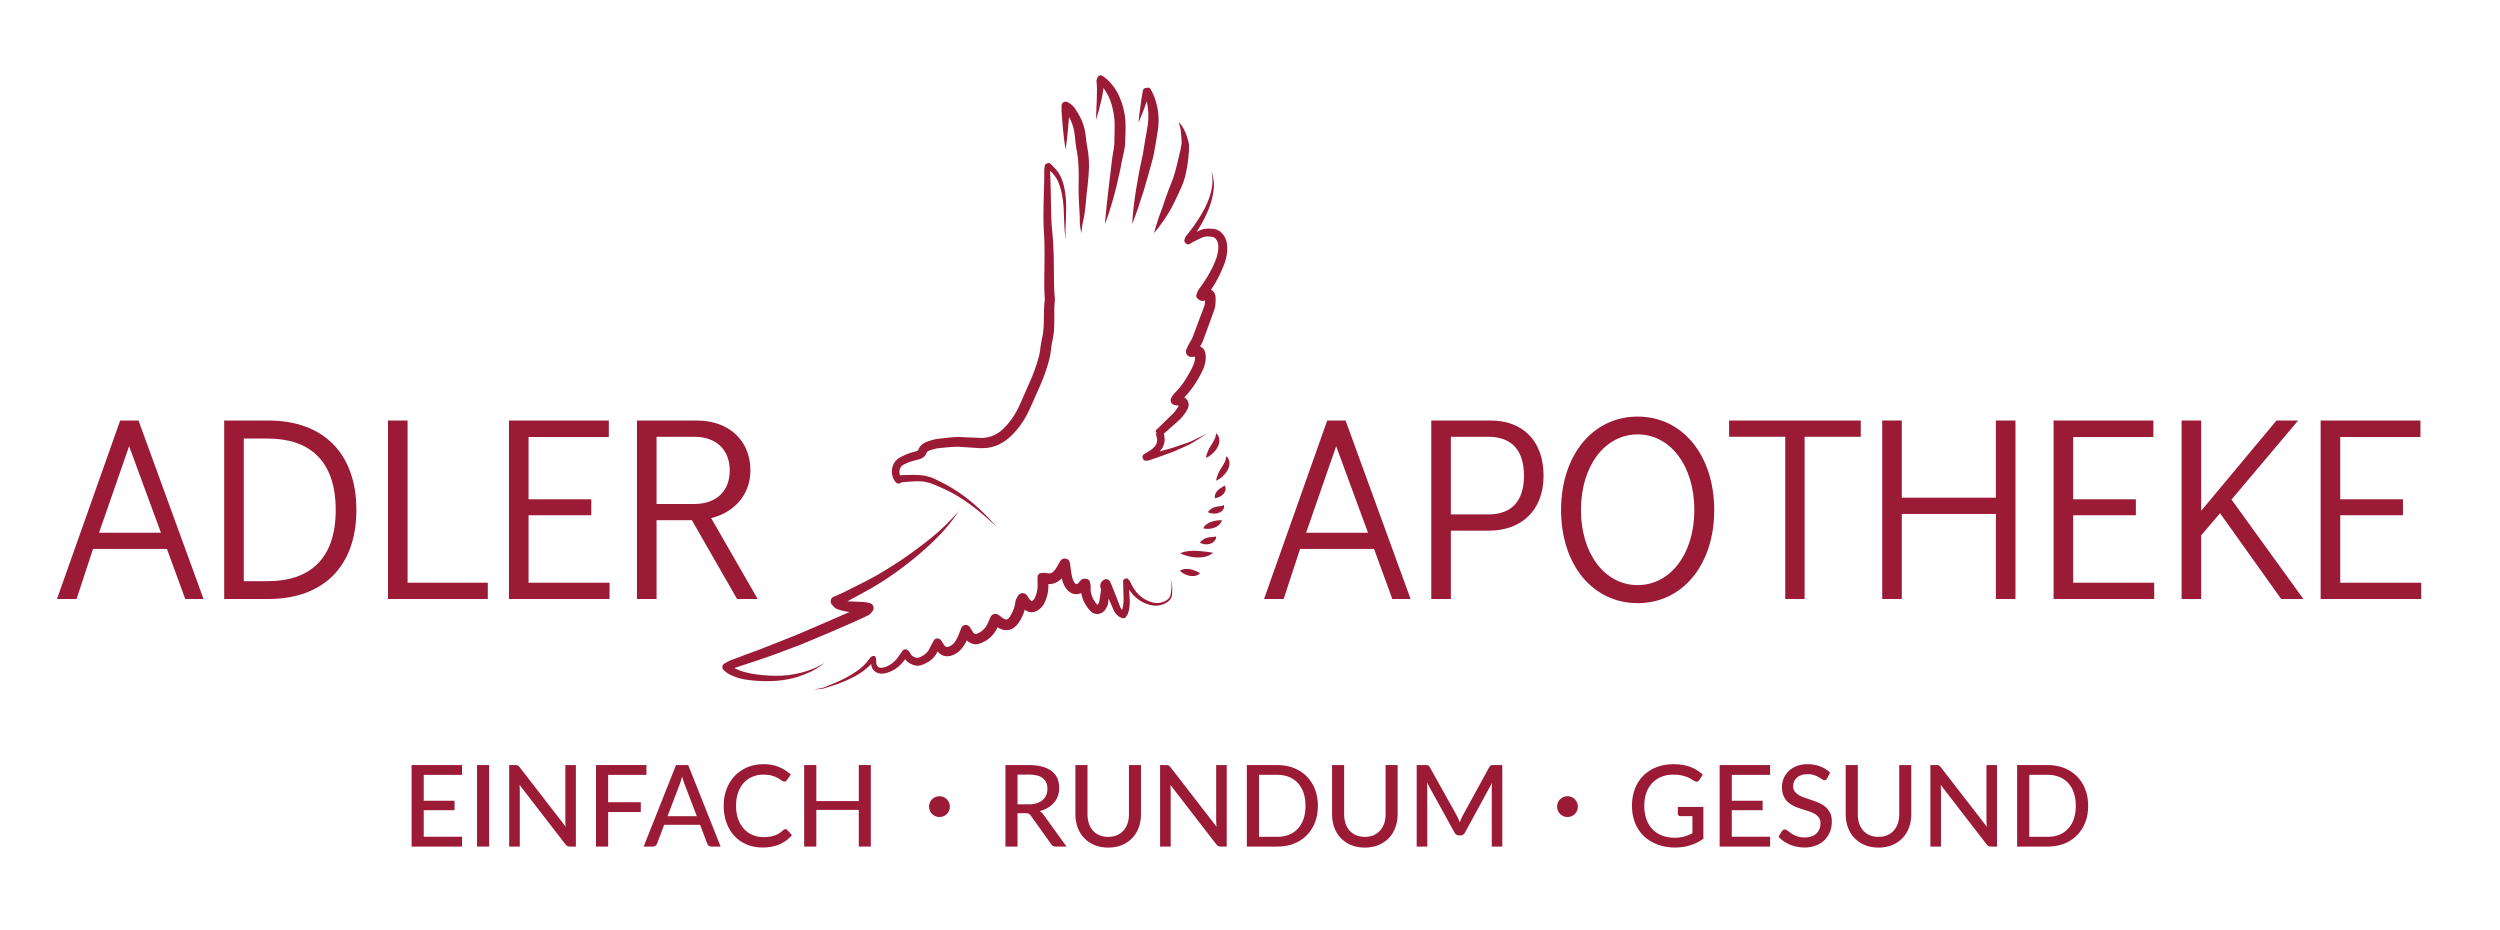 <?xml version="1.0" encoding="UTF-8"?> <svg xmlns="http://www.w3.org/2000/svg" xmlns:xlink="http://www.w3.org/1999/xlink" width="164px" height="61px" viewBox="0 0 164 61" version="1.1"><g id="surface1"><path style=" stroke:none;fill-rule:nonzero;fill:rgb(60.784%,10.196%,21.176%);fill-opacity:1;" d="M 30.312 54.891 L 30.309 55.535 L 27 55.535 L 27 50.188 L 30.309 50.188 L 30.309 50.832 L 27.797 50.832 L 27.797 52.527 L 29.82 52.527 L 29.82 53.148 L 27.797 53.148 L 27.797 54.891 L 30.312 54.891 "></path><path style=" stroke:none;fill-rule:nonzero;fill:rgb(60.784%,10.196%,21.176%);fill-opacity:1;" d="M 32.086 55.535 L 31.293 55.535 L 31.293 50.188 L 32.086 50.188 L 32.086 55.535 "></path><path style=" stroke:none;fill-rule:nonzero;fill:rgb(60.784%,10.196%,21.176%);fill-opacity:1;" d="M 37.777 50.188 L 37.777 55.535 L 37.375 55.535 C 37.312 55.535 37.262 55.523 37.223 55.504 C 37.18 55.48 37.141 55.445 37.098 55.395 L 34.082 51.488 C 34.086 51.555 34.09 51.621 34.094 51.688 C 34.098 51.75 34.098 51.812 34.098 51.867 L 34.098 55.535 L 33.402 55.535 L 33.402 50.188 L 33.812 50.188 C 33.883 50.188 33.934 50.199 33.969 50.215 C 34.004 50.23 34.043 50.266 34.086 50.324 L 37.109 54.234 C 37.102 54.16 37.094 54.09 37.09 54.023 C 37.086 53.953 37.086 53.891 37.086 53.832 L 37.086 50.188 L 37.777 50.188 "></path><path style=" stroke:none;fill-rule:nonzero;fill:rgb(60.784%,10.196%,21.176%);fill-opacity:1;" d="M 39.895 50.832 L 39.895 52.625 L 42.035 52.625 L 42.035 53.27 L 39.895 53.27 L 39.895 55.535 L 39.098 55.535 L 39.098 50.188 L 42.406 50.188 L 42.406 50.832 L 39.895 50.832 "></path><path style=" stroke:none;fill-rule:nonzero;fill:rgb(60.784%,10.196%,21.176%);fill-opacity:1;" d="M 45.711 53.543 L 44.918 51.469 C 44.859 51.328 44.805 51.148 44.746 50.934 C 44.719 51.039 44.691 51.141 44.664 51.23 C 44.633 51.324 44.605 51.406 44.578 51.477 L 43.789 53.543 Z M 47.273 55.535 L 46.664 55.535 C 46.598 55.535 46.539 55.52 46.496 55.484 C 46.449 55.449 46.418 55.406 46.398 55.352 L 45.926 54.109 L 43.57 54.109 L 43.098 55.352 C 43.082 55.398 43.051 55.441 43.004 55.48 C 42.957 55.516 42.898 55.535 42.832 55.535 L 42.223 55.535 L 44.348 50.188 L 45.148 50.188 L 47.273 55.535 "></path><path style=" stroke:none;fill-rule:nonzero;fill:rgb(60.784%,10.196%,21.176%);fill-opacity:1;" d="M 51.527 54.391 C 51.57 54.391 51.609 54.406 51.641 54.441 L 51.953 54.785 C 51.734 55.043 51.469 55.242 51.156 55.383 C 50.844 55.523 50.465 55.598 50.023 55.598 C 49.637 55.598 49.285 55.527 48.973 55.395 C 48.66 55.262 48.391 55.074 48.168 54.832 C 47.949 54.594 47.777 54.305 47.656 53.969 C 47.535 53.633 47.473 53.266 47.473 52.863 C 47.473 52.461 47.535 52.094 47.664 51.758 C 47.793 51.422 47.973 51.133 48.203 50.895 C 48.434 50.652 48.707 50.465 49.027 50.332 C 49.352 50.195 49.707 50.129 50.094 50.129 C 50.473 50.129 50.812 50.191 51.105 50.316 C 51.402 50.441 51.656 50.605 51.875 50.812 L 51.617 51.18 C 51.598 51.207 51.578 51.23 51.551 51.246 C 51.523 51.266 51.488 51.273 51.449 51.273 C 51.402 51.273 51.348 51.25 51.281 51.203 C 51.219 51.156 51.137 51.102 51.035 51.043 C 50.93 50.984 50.805 50.934 50.652 50.887 C 50.5 50.84 50.312 50.816 50.086 50.816 C 49.82 50.816 49.578 50.859 49.359 50.953 C 49.137 51.047 48.945 51.18 48.789 51.355 C 48.629 51.531 48.504 51.746 48.414 52 C 48.328 52.254 48.285 52.543 48.285 52.863 C 48.285 53.188 48.328 53.477 48.422 53.73 C 48.512 53.984 48.641 54.199 48.801 54.375 C 48.961 54.551 49.152 54.684 49.371 54.777 C 49.586 54.867 49.824 54.914 50.074 54.914 C 50.23 54.914 50.367 54.906 50.492 54.887 C 50.613 54.867 50.727 54.84 50.828 54.805 C 50.934 54.766 51.027 54.719 51.121 54.66 C 51.211 54.602 51.305 54.531 51.391 54.449 C 51.41 54.434 51.434 54.418 51.457 54.406 C 51.477 54.395 51.5 54.391 51.527 54.391 "></path><path style=" stroke:none;fill-rule:nonzero;fill:rgb(60.784%,10.196%,21.176%);fill-opacity:1;" d="M 57.125 50.188 L 57.125 55.535 L 56.336 55.535 L 56.336 53.129 L 53.551 53.129 L 53.551 55.535 L 52.754 55.535 L 52.754 50.188 L 53.551 50.188 L 53.551 52.551 L 56.336 52.551 L 56.336 50.188 L 57.125 50.188 "></path><path style=" stroke:none;fill-rule:nonzero;fill:rgb(60.784%,10.196%,21.176%);fill-opacity:1;" d="M 67.473 52.766 C 67.676 52.766 67.855 52.742 68.008 52.691 C 68.164 52.641 68.293 52.57 68.398 52.48 C 68.504 52.391 68.582 52.281 68.633 52.156 C 68.684 52.031 68.711 51.895 68.711 51.742 C 68.711 51.434 68.609 51.203 68.406 51.047 C 68.207 50.891 67.902 50.812 67.5 50.812 L 66.75 50.812 L 66.75 52.766 Z M 69.965 55.535 L 69.258 55.535 C 69.117 55.535 69.012 55.48 68.949 55.367 L 67.629 53.516 C 67.586 53.453 67.539 53.41 67.492 53.383 C 67.441 53.355 67.367 53.344 67.27 53.344 L 66.75 53.344 L 66.75 55.535 L 65.957 55.535 L 65.957 50.188 L 67.5 50.188 C 67.844 50.188 68.141 50.223 68.391 50.297 C 68.637 50.367 68.844 50.465 69.008 50.598 C 69.168 50.727 69.289 50.883 69.367 51.066 C 69.445 51.25 69.484 51.457 69.484 51.688 C 69.484 51.871 69.457 52.047 69.398 52.211 C 69.34 52.375 69.258 52.523 69.148 52.652 C 69.035 52.781 68.902 52.895 68.742 52.988 C 68.586 53.082 68.406 53.156 68.203 53.207 C 68.305 53.266 68.391 53.348 68.461 53.453 L 69.965 55.535 "></path><path style=" stroke:none;fill-rule:nonzero;fill:rgb(60.784%,10.196%,21.176%);fill-opacity:1;" d="M 72.695 54.898 C 72.91 54.898 73.102 54.863 73.27 54.793 C 73.438 54.719 73.582 54.617 73.699 54.488 C 73.812 54.359 73.902 54.203 73.965 54.023 C 74.027 53.844 74.059 53.645 74.059 53.426 L 74.059 50.188 L 74.848 50.188 L 74.848 53.426 C 74.848 53.738 74.797 54.027 74.699 54.293 C 74.598 54.559 74.457 54.789 74.27 54.98 C 74.086 55.176 73.859 55.328 73.594 55.438 C 73.328 55.547 73.031 55.602 72.695 55.602 C 72.363 55.602 72.066 55.547 71.801 55.438 C 71.535 55.328 71.309 55.176 71.125 54.98 C 70.938 54.789 70.797 54.559 70.695 54.293 C 70.598 54.027 70.547 53.738 70.547 53.426 L 70.547 50.188 L 71.34 50.188 L 71.34 53.422 C 71.34 53.641 71.371 53.84 71.43 54.02 C 71.492 54.203 71.582 54.359 71.695 54.488 C 71.812 54.617 71.957 54.719 72.125 54.793 C 72.293 54.863 72.484 54.898 72.695 54.898 "></path><path style=" stroke:none;fill-rule:nonzero;fill:rgb(60.784%,10.196%,21.176%);fill-opacity:1;" d="M 80.473 50.188 L 80.473 55.535 L 80.07 55.535 C 80.008 55.535 79.957 55.523 79.918 55.504 C 79.875 55.48 79.836 55.445 79.793 55.395 L 76.777 51.488 C 76.781 51.555 76.785 51.621 76.789 51.688 C 76.793 51.75 76.797 51.812 76.797 51.867 L 76.797 55.535 L 76.102 55.535 L 76.102 50.188 L 76.508 50.188 C 76.578 50.188 76.629 50.199 76.664 50.215 C 76.699 50.23 76.738 50.266 76.781 50.324 L 79.805 54.234 C 79.797 54.16 79.789 54.09 79.789 54.023 C 79.785 53.953 79.781 53.891 79.781 53.832 L 79.781 50.188 L 80.473 50.188 "></path><path style=" stroke:none;fill-rule:nonzero;fill:rgb(60.784%,10.196%,21.176%);fill-opacity:1;" d="M 85.641 52.863 C 85.641 52.547 85.598 52.262 85.512 52.008 C 85.426 51.758 85.301 51.543 85.141 51.367 C 84.98 51.191 84.789 51.059 84.562 50.969 C 84.336 50.875 84.082 50.828 83.801 50.828 L 82.59 50.828 L 82.59 54.895 L 83.801 54.895 C 84.082 54.895 84.336 54.852 84.562 54.758 C 84.789 54.668 84.98 54.531 85.141 54.359 C 85.301 54.184 85.426 53.969 85.512 53.719 C 85.598 53.469 85.641 53.184 85.641 52.863 Z M 86.453 52.863 C 86.453 53.262 86.391 53.625 86.262 53.953 C 86.133 54.281 85.953 54.562 85.719 54.797 C 85.488 55.031 85.207 55.215 84.883 55.344 C 84.559 55.473 84.199 55.535 83.801 55.535 L 81.793 55.535 L 81.793 50.188 L 83.801 50.188 C 84.199 50.188 84.559 50.254 84.883 50.383 C 85.207 50.512 85.488 50.695 85.719 50.93 C 85.953 51.164 86.133 51.445 86.262 51.773 C 86.391 52.102 86.453 52.465 86.453 52.863 "></path><path style=" stroke:none;fill-rule:nonzero;fill:rgb(60.784%,10.196%,21.176%);fill-opacity:1;" d="M 89.531 54.898 C 89.746 54.898 89.938 54.863 90.105 54.793 C 90.273 54.719 90.418 54.617 90.531 54.488 C 90.648 54.359 90.738 54.203 90.801 54.023 C 90.863 53.844 90.895 53.645 90.895 53.426 L 90.895 50.188 L 91.684 50.188 L 91.684 53.426 C 91.684 53.738 91.633 54.027 91.531 54.293 C 91.434 54.559 91.293 54.789 91.105 54.98 C 90.918 55.176 90.695 55.328 90.43 55.438 C 90.164 55.547 89.863 55.602 89.531 55.602 C 89.199 55.602 88.902 55.547 88.637 55.438 C 88.371 55.328 88.145 55.176 87.961 54.98 C 87.773 54.789 87.629 54.559 87.531 54.293 C 87.434 54.027 87.383 53.738 87.383 53.426 L 87.383 50.188 L 88.176 50.188 L 88.176 53.422 C 88.176 53.641 88.207 53.84 88.266 54.02 C 88.328 54.203 88.414 54.359 88.531 54.488 C 88.648 54.617 88.793 54.719 88.961 54.793 C 89.129 54.863 89.32 54.898 89.531 54.898 "></path><path style=" stroke:none;fill-rule:nonzero;fill:rgb(60.784%,10.196%,21.176%);fill-opacity:1;" d="M 98.551 50.188 L 98.551 55.535 L 97.859 55.535 L 97.859 51.73 C 97.859 51.672 97.859 51.613 97.863 51.547 C 97.867 51.484 97.871 51.418 97.879 51.352 L 96.102 54.617 C 96.039 54.738 95.941 54.801 95.812 54.801 L 95.703 54.801 C 95.574 54.801 95.48 54.738 95.418 54.617 L 93.609 51.34 C 93.621 51.48 93.629 51.609 93.629 51.73 L 93.629 55.535 L 92.934 55.535 L 92.934 50.188 L 93.523 50.188 C 93.594 50.188 93.645 50.195 93.684 50.211 C 93.723 50.223 93.758 50.262 93.793 50.324 L 95.578 53.527 C 95.613 53.59 95.645 53.66 95.676 53.73 C 95.707 53.801 95.734 53.875 95.762 53.945 C 95.812 53.801 95.875 53.66 95.945 53.523 L 97.695 50.324 C 97.727 50.262 97.762 50.223 97.801 50.211 C 97.84 50.195 97.895 50.188 97.965 50.188 L 98.551 50.188 "></path><path style=" stroke:none;fill-rule:nonzero;fill:rgb(60.784%,10.196%,21.176%);fill-opacity:1;" d="M 111.742 52.934 L 111.742 55.02 C 111.473 55.211 111.184 55.355 110.879 55.453 C 110.574 55.547 110.242 55.598 109.883 55.598 C 109.449 55.598 109.059 55.527 108.711 55.395 C 108.363 55.262 108.066 55.074 107.82 54.832 C 107.574 54.594 107.387 54.305 107.254 53.969 C 107.121 53.633 107.055 53.266 107.055 52.863 C 107.055 52.457 107.121 52.086 107.246 51.75 C 107.375 51.414 107.559 51.125 107.797 50.887 C 108.035 50.648 108.32 50.461 108.66 50.328 C 109 50.195 109.379 50.129 109.801 50.129 C 110.012 50.129 110.211 50.145 110.395 50.18 C 110.574 50.211 110.746 50.258 110.902 50.316 C 111.059 50.375 111.199 50.445 111.332 50.531 C 111.465 50.613 111.59 50.707 111.703 50.812 L 111.477 51.168 C 111.441 51.227 111.395 51.262 111.34 51.277 C 111.281 51.293 111.219 51.277 111.152 51.234 C 111.09 51.199 111.02 51.156 110.941 51.105 C 110.863 51.055 110.77 51.008 110.66 50.969 C 110.555 50.926 110.426 50.891 110.285 50.859 C 110.141 50.828 109.969 50.816 109.773 50.816 C 109.48 50.816 109.219 50.863 108.98 50.957 C 108.746 51.055 108.547 51.191 108.379 51.371 C 108.215 51.547 108.086 51.766 107.996 52.016 C 107.906 52.27 107.863 52.551 107.863 52.863 C 107.863 53.191 107.91 53.484 108.004 53.742 C 108.098 54.004 108.23 54.223 108.402 54.402 C 108.574 54.582 108.785 54.719 109.031 54.812 C 109.277 54.91 109.555 54.957 109.859 54.957 C 109.977 54.957 110.09 54.949 110.191 54.934 C 110.297 54.922 110.395 54.902 110.488 54.879 C 110.582 54.852 110.672 54.82 110.762 54.785 C 110.848 54.746 110.938 54.707 111.023 54.66 L 111.023 53.539 L 110.234 53.539 C 110.184 53.539 110.145 53.527 110.113 53.496 C 110.082 53.465 110.066 53.43 110.066 53.383 L 110.066 52.934 L 111.742 52.934 "></path><path style=" stroke:none;fill-rule:nonzero;fill:rgb(60.784%,10.196%,21.176%);fill-opacity:1;" d="M 116.121 54.891 L 116.117 55.535 L 112.809 55.535 L 112.809 50.188 L 116.117 50.188 L 116.117 50.832 L 113.605 50.832 L 113.605 52.527 L 115.629 52.527 L 115.629 53.148 L 113.605 53.148 L 113.605 54.891 L 116.121 54.891 "></path><path style=" stroke:none;fill-rule:nonzero;fill:rgb(60.784%,10.196%,21.176%);fill-opacity:1;" d="M 119.863 51.059 C 119.84 51.102 119.812 51.133 119.785 51.152 C 119.758 51.172 119.723 51.184 119.68 51.184 C 119.637 51.184 119.586 51.164 119.527 51.121 C 119.473 51.082 119.398 51.035 119.316 50.984 C 119.23 50.934 119.125 50.887 119.008 50.848 C 118.891 50.805 118.746 50.785 118.578 50.785 C 118.426 50.785 118.285 50.805 118.168 50.848 C 118.051 50.887 117.953 50.941 117.875 51.016 C 117.793 51.086 117.734 51.168 117.691 51.262 C 117.652 51.359 117.633 51.461 117.633 51.574 C 117.633 51.719 117.668 51.836 117.742 51.934 C 117.816 52.027 117.91 52.105 118.031 52.176 C 118.148 52.242 118.285 52.301 118.434 52.348 C 118.586 52.398 118.742 52.449 118.898 52.504 C 119.059 52.559 119.215 52.617 119.363 52.688 C 119.516 52.758 119.652 52.844 119.77 52.949 C 119.891 53.055 119.984 53.184 120.059 53.336 C 120.133 53.492 120.168 53.676 120.168 53.898 C 120.168 54.133 120.129 54.355 120.047 54.562 C 119.965 54.766 119.848 54.945 119.695 55.102 C 119.543 55.254 119.352 55.375 119.129 55.465 C 118.902 55.551 118.648 55.598 118.363 55.598 C 118.191 55.598 118.027 55.578 117.867 55.547 C 117.703 55.512 117.551 55.465 117.41 55.406 C 117.266 55.344 117.129 55.27 117.004 55.184 C 116.879 55.098 116.77 55.004 116.668 54.895 L 116.895 54.516 C 116.918 54.488 116.945 54.461 116.977 54.441 C 117.008 54.422 117.043 54.41 117.082 54.41 C 117.133 54.41 117.195 54.438 117.262 54.492 C 117.328 54.547 117.414 54.609 117.516 54.676 C 117.613 54.738 117.734 54.801 117.875 54.855 C 118.016 54.91 118.188 54.938 118.387 54.938 C 118.551 54.938 118.695 54.914 118.824 54.871 C 118.953 54.828 119.062 54.766 119.152 54.684 C 119.238 54.605 119.305 54.508 119.355 54.395 C 119.402 54.277 119.426 54.152 119.426 54.012 C 119.426 53.855 119.387 53.73 119.316 53.629 C 119.246 53.531 119.148 53.449 119.031 53.379 C 118.91 53.312 118.777 53.258 118.625 53.211 C 118.473 53.16 118.32 53.113 118.16 53.062 C 118 53.012 117.848 52.953 117.695 52.887 C 117.543 52.816 117.41 52.73 117.289 52.621 C 117.172 52.516 117.074 52.379 117.004 52.215 C 116.93 52.055 116.895 51.855 116.895 51.617 C 116.895 51.426 116.934 51.238 117.008 51.059 C 117.082 50.883 117.191 50.723 117.332 50.586 C 117.477 50.449 117.648 50.336 117.859 50.254 C 118.066 50.172 118.305 50.129 118.574 50.129 C 118.871 50.129 119.148 50.176 119.398 50.273 C 119.652 50.367 119.871 50.504 120.055 50.684 L 119.863 51.059 "></path><path style=" stroke:none;fill-rule:nonzero;fill:rgb(60.784%,10.196%,21.176%);fill-opacity:1;" d="M 123.227 54.898 C 123.441 54.898 123.633 54.863 123.801 54.793 C 123.969 54.719 124.113 54.617 124.23 54.488 C 124.344 54.359 124.434 54.203 124.496 54.023 C 124.559 53.844 124.59 53.645 124.59 53.426 L 124.59 50.188 L 125.379 50.188 L 125.379 53.426 C 125.379 53.738 125.328 54.027 125.23 54.293 C 125.129 54.559 124.988 54.789 124.801 54.98 C 124.617 55.176 124.391 55.328 124.125 55.438 C 123.859 55.547 123.562 55.602 123.227 55.602 C 122.895 55.602 122.598 55.547 122.332 55.438 C 122.066 55.328 121.84 55.176 121.656 54.98 C 121.469 54.789 121.328 54.559 121.227 54.293 C 121.129 54.027 121.078 53.738 121.078 53.426 L 121.078 50.188 L 121.871 50.188 L 121.871 53.422 C 121.871 53.641 121.902 53.84 121.961 54.02 C 122.023 54.203 122.113 54.359 122.227 54.488 C 122.344 54.617 122.488 54.719 122.656 54.793 C 122.824 54.863 123.016 54.898 123.227 54.898 "></path><path style=" stroke:none;fill-rule:nonzero;fill:rgb(60.784%,10.196%,21.176%);fill-opacity:1;" d="M 131.004 50.188 L 131.004 55.535 L 130.602 55.535 C 130.543 55.535 130.488 55.523 130.449 55.504 C 130.406 55.48 130.367 55.445 130.324 55.395 L 127.309 51.488 C 127.312 51.555 127.316 51.621 127.32 51.688 C 127.324 51.75 127.328 51.812 127.328 51.867 L 127.328 55.535 L 126.633 55.535 L 126.633 50.188 L 127.039 50.188 C 127.109 50.188 127.16 50.199 127.195 50.215 C 127.23 50.23 127.27 50.266 127.312 50.324 L 130.336 54.234 C 130.328 54.16 130.324 54.09 130.32 54.023 C 130.316 53.953 130.312 53.891 130.312 53.832 L 130.312 50.188 L 131.004 50.188 "></path><path style=" stroke:none;fill-rule:nonzero;fill:rgb(60.784%,10.196%,21.176%);fill-opacity:1;" d="M 136.172 52.863 C 136.172 52.547 136.129 52.262 136.043 52.008 C 135.957 51.758 135.836 51.543 135.672 51.367 C 135.516 51.191 135.32 51.059 135.094 50.969 C 134.867 50.875 134.613 50.828 134.332 50.828 L 133.121 50.828 L 133.121 54.895 L 134.332 54.895 C 134.613 54.895 134.867 54.852 135.094 54.758 C 135.32 54.668 135.516 54.531 135.672 54.359 C 135.836 54.184 135.957 53.969 136.043 53.719 C 136.129 53.469 136.172 53.184 136.172 52.863 Z M 136.984 52.863 C 136.984 53.262 136.922 53.625 136.793 53.953 C 136.664 54.281 136.484 54.562 136.25 54.797 C 136.02 55.031 135.738 55.215 135.414 55.344 C 135.09 55.473 134.73 55.535 134.332 55.535 L 132.324 55.535 L 132.324 50.188 L 134.332 50.188 C 134.73 50.188 135.09 50.254 135.414 50.383 C 135.738 50.512 136.02 50.695 136.25 50.93 C 136.484 51.164 136.664 51.445 136.793 51.773 C 136.922 52.102 136.984 52.465 136.984 52.863 "></path><path style=" stroke:none;fill-rule:nonzero;fill:rgb(60.784%,10.196%,21.176%);fill-opacity:1;" d="M 62.312 52.914 C 62.312 53.293 62.004 53.598 61.629 53.598 C 61.25 53.598 60.945 53.293 60.945 52.914 C 60.945 52.535 61.25 52.23 61.629 52.23 C 62.004 52.23 62.312 52.535 62.312 52.914 "></path><path style=" stroke:none;fill-rule:nonzero;fill:rgb(60.784%,10.196%,21.176%);fill-opacity:1;" d="M 103.508 52.914 C 103.508 53.293 103.203 53.598 102.828 53.598 C 102.449 53.598 102.145 53.293 102.145 52.914 C 102.145 52.535 102.449 52.23 102.828 52.23 C 103.203 52.23 103.508 52.535 103.508 52.914 "></path><path style=" stroke:none;fill-rule:nonzero;fill:rgb(60.784%,10.196%,21.176%);fill-opacity:1;" d="M 10.559 34.949 L 8.469 29.27 L 6.496 34.949 Z M 10.953 36.012 L 6.102 36.012 L 5.023 39.293 L 3.738 39.293 L 7.883 27.586 L 9.086 27.586 L 13.352 39.293 L 12.152 39.293 L 10.953 36.012 "></path><path style=" stroke:none;fill-rule:nonzero;fill:rgb(60.784%,10.196%,21.176%);fill-opacity:1;" d="M 17.57 38.125 C 20.242 38.125 22.023 36.734 22.023 33.457 C 22.023 30.16 20.242 28.77 17.57 28.77 L 15.992 28.77 L 15.992 38.125 Z M 14.707 27.586 L 17.602 27.586 C 21.234 27.586 23.379 29.766 23.379 33.457 C 23.379 37.129 21.234 39.293 17.602 39.293 L 14.707 39.293 L 14.707 27.586 "></path><path style=" stroke:none;fill-rule:nonzero;fill:rgb(60.784%,10.196%,21.176%);fill-opacity:1;" d="M 25.453 27.586 L 26.738 27.586 L 26.738 38.227 L 32 38.227 L 32 39.293 L 25.453 39.293 L 25.453 27.586 "></path><path style=" stroke:none;fill-rule:nonzero;fill:rgb(60.784%,10.196%,21.176%);fill-opacity:1;" d="M 33.387 27.586 L 39.938 27.586 L 39.938 28.668 L 34.672 28.668 L 34.672 32.754 L 38.789 32.754 L 38.789 33.801 L 34.672 33.801 L 34.672 38.227 L 39.988 38.227 L 39.988 39.293 L 33.387 39.293 L 33.387 27.586 "></path><path style=" stroke:none;fill-rule:nonzero;fill:rgb(60.784%,10.196%,21.176%);fill-opacity:1;" d="M 43.07 33.062 L 45.523 33.062 C 47.066 33.062 47.871 32.152 47.871 30.863 C 47.871 29.578 47.066 28.652 45.523 28.652 L 43.07 28.652 Z M 48.352 39.293 L 45.387 34.125 L 43.07 34.125 L 43.07 39.293 L 41.785 39.293 L 41.785 27.586 L 45.695 27.586 C 47.871 27.586 49.227 28.941 49.227 30.863 C 49.227 32.426 48.195 33.609 46.652 33.988 L 49.703 39.293 L 48.352 39.293 "></path><path style=" stroke:none;fill-rule:nonzero;fill:rgb(60.784%,10.196%,21.176%);fill-opacity:1;" d="M 89.742 34.949 L 87.652 29.27 L 85.68 34.949 Z M 90.137 36.012 L 85.285 36.012 L 84.207 39.293 L 82.922 39.293 L 87.066 27.586 L 88.27 27.586 L 92.535 39.293 L 91.336 39.293 L 90.137 36.012 "></path><path style=" stroke:none;fill-rule:nonzero;fill:rgb(60.784%,10.196%,21.176%);fill-opacity:1;" d="M 97.625 33.746 C 99.168 33.746 99.973 32.871 99.973 31.207 C 99.973 29.543 99.168 28.652 97.625 28.652 L 95.176 28.652 L 95.176 33.746 Z M 93.891 27.586 L 97.797 27.586 C 99.871 27.586 101.258 28.906 101.258 31.207 C 101.258 33.492 99.801 34.812 97.66 34.812 L 95.176 34.812 L 95.176 39.293 L 93.891 39.293 L 93.891 27.586 "></path><path style=" stroke:none;fill-rule:nonzero;fill:rgb(60.784%,10.196%,21.176%);fill-opacity:1;" d="M 111.148 33.457 C 111.148 30.555 109.57 28.496 107.43 28.496 C 105.289 28.496 103.711 30.555 103.711 33.457 C 103.711 36.34 105.289 38.383 107.43 38.383 C 109.57 38.383 111.148 36.34 111.148 33.457 Z M 102.406 33.457 C 102.406 29.871 104.48 27.328 107.43 27.328 C 110.379 27.328 112.453 29.871 112.453 33.473 C 112.453 37.043 110.379 39.566 107.43 39.566 C 104.48 39.566 102.406 37.043 102.406 33.457 "></path><path style=" stroke:none;fill-rule:nonzero;fill:rgb(60.784%,10.196%,21.176%);fill-opacity:1;" d="M 117.113 28.652 L 113.43 28.652 L 113.43 27.586 L 122.066 27.586 L 122.066 28.652 L 118.383 28.652 L 118.383 39.293 L 117.113 39.293 L 117.113 28.652 "></path><path style=" stroke:none;fill-rule:nonzero;fill:rgb(60.784%,10.196%,21.176%);fill-opacity:1;" d="M 123.473 27.586 L 124.758 27.586 L 124.758 32.648 L 130.93 32.648 L 130.93 27.586 L 132.215 27.586 L 132.215 39.293 L 130.93 39.293 L 130.93 33.715 L 124.758 33.715 L 124.758 39.293 L 123.473 39.293 L 123.473 27.586 "></path><path style=" stroke:none;fill-rule:nonzero;fill:rgb(60.784%,10.196%,21.176%);fill-opacity:1;" d="M 134.715 27.586 L 141.262 27.586 L 141.262 28.668 L 136 28.668 L 136 32.754 L 140.113 32.754 L 140.113 33.801 L 136 33.801 L 136 38.227 L 141.316 38.227 L 141.316 39.293 L 134.715 39.293 L 134.715 27.586 "></path><path style=" stroke:none;fill-rule:nonzero;fill:rgb(60.784%,10.196%,21.176%);fill-opacity:1;" d="M 145.633 33.664 L 144.398 35.121 L 144.398 39.293 L 143.113 39.293 L 143.113 27.586 L 144.398 27.586 L 144.398 33.508 L 149.336 27.586 L 150.758 27.586 L 146.387 32.77 L 151.102 39.293 L 149.645 39.293 L 145.633 33.664 "></path><path style=" stroke:none;fill-rule:nonzero;fill:rgb(60.784%,10.196%,21.176%);fill-opacity:1;" d="M 152.234 27.586 L 158.781 27.586 L 158.781 28.668 L 153.52 28.668 L 153.52 32.754 L 157.633 32.754 L 157.633 33.801 L 153.52 33.801 L 153.52 38.227 L 158.832 38.227 L 158.832 39.293 L 152.234 39.293 L 152.234 27.586 "></path><path style=" stroke:none;fill-rule:nonzero;fill:rgb(60.784%,10.196%,21.176%);fill-opacity:1;" d="M 54.117 43.496 C 53.852 43.605 53.613 43.766 53.352 43.867 C 53.09 43.973 52.824 44.059 52.551 44.129 C 52.008 44.27 51.453 44.336 50.898 44.332 C 50.348 44.328 49.781 44.277 49.242 44.18 C 48.973 44.129 48.711 44.059 48.469 43.961 C 48.367 43.922 48.27 43.875 48.172 43.82 L 48.328 43.77 L 48.926 43.574 L 50.125 43.176 C 50.527 43.043 50.918 42.887 51.316 42.742 L 52.504 42.297 C 53.285 41.977 54.059 41.645 54.836 41.316 L 55.992 40.809 C 56.184 40.727 56.379 40.637 56.574 40.543 L 56.863 40.406 L 56.938 40.375 L 56.957 40.363 C 56.969 40.359 57 40.34 57.016 40.328 C 57.055 40.301 57.082 40.277 57.098 40.258 L 57.207 40.137 L 57.227 40.113 C 57.266 40.066 57.297 40.008 57.305 39.941 C 57.336 39.754 57.207 39.582 57.023 39.555 C 56.938 39.539 56.875 39.512 56.699 39.496 L 56.422 39.48 L 55.871 39.457 L 55.734 39.453 L 55.668 39.449 L 55.613 39.445 C 55.609 39.445 55.602 39.441 55.598 39.441 L 56.105 39.168 L 57.219 38.555 C 57.953 38.121 58.664 37.645 59.34 37.125 C 60.016 36.605 60.668 36.059 61.277 35.465 C 61.891 34.875 62.453 34.223 62.898 33.504 C 62.367 34.164 61.75 34.738 61.105 35.27 C 60.453 35.797 59.773 36.297 59.082 36.766 C 58.383 37.227 57.676 37.668 56.938 38.055 L 55.812 38.621 L 55.25 38.902 L 54.688 39.148 C 54.648 39.164 54.613 39.188 54.582 39.219 C 54.457 39.348 54.461 39.555 54.59 39.684 L 54.598 39.688 C 54.621 39.715 54.645 39.738 54.676 39.773 C 54.711 39.809 54.742 39.867 54.887 39.945 L 54.918 39.957 L 54.938 39.961 L 54.953 39.969 L 55.059 40.004 L 55.199 40.047 C 55.297 40.074 55.402 40.102 55.516 40.117 L 55.598 40.129 L 55.668 40.137 L 55.746 40.141 C 55.734 40.145 55.723 40.152 55.707 40.156 L 54.551 40.66 C 53.781 40.992 53.016 41.328 52.242 41.652 C 51.461 41.953 50.691 42.281 49.906 42.578 L 48.727 43.016 L 48.137 43.238 L 47.988 43.293 C 47.941 43.312 47.898 43.324 47.824 43.359 C 47.695 43.422 47.617 43.48 47.535 43.523 L 47.523 43.531 C 47.492 43.547 47.465 43.57 47.441 43.598 C 47.352 43.715 47.371 43.879 47.488 43.969 C 47.535 44.008 47.586 44.051 47.645 44.102 C 47.676 44.129 47.715 44.156 47.754 44.184 C 47.805 44.215 47.84 44.23 47.871 44.25 C 48.012 44.32 48.152 44.379 48.297 44.43 C 48.586 44.527 48.883 44.582 49.172 44.617 C 49.754 44.684 50.328 44.707 50.91 44.664 C 51.488 44.617 52.066 44.512 52.605 44.305 C 52.875 44.207 53.145 44.094 53.395 43.957 C 53.652 43.824 53.871 43.633 54.117 43.496 "></path><path style=" stroke:none;fill-rule:nonzero;fill:rgb(60.784%,10.196%,21.176%);fill-opacity:1;" d="M 71.984 39.672 C 71.977 39.676 71.977 39.676 71.984 39.672 Z M 76.848 38.566 C 76.84 38.668 76.828 38.77 76.816 38.871 C 76.797 38.973 76.789 39.074 76.742 39.152 C 76.652 39.32 76.48 39.422 76.293 39.488 C 76.109 39.555 75.914 39.578 75.727 39.547 C 75.348 39.473 74.98 39.281 74.703 39.012 C 74.566 38.879 74.445 38.723 74.344 38.555 C 74.293 38.473 74.246 38.387 74.203 38.297 L 74.141 38.16 C 74.09 38.066 74.039 38.031 74.023 38.004 C 73.988 37.949 73.914 37.922 73.848 37.949 L 73.824 37.961 L 73.777 37.977 C 73.715 38.004 73.672 38.066 73.676 38.137 L 73.676 38.145 L 73.707 39.262 C 73.711 39.441 73.699 39.613 73.668 39.777 C 73.652 39.859 73.633 39.938 73.605 40.012 C 73.559 39.965 73.52 39.902 73.488 39.824 L 73.273 39.266 L 73.055 38.711 C 72.977 38.523 72.922 38.344 72.805 38.137 L 72.801 38.129 C 72.73 38 72.566 37.953 72.438 38.023 C 72.379 38.055 72.305 38.098 72.242 38.199 C 72.172 38.297 72.168 38.438 72.184 38.508 C 72.195 38.586 72.215 38.633 72.223 38.664 C 72.227 38.68 72.23 38.691 72.23 38.695 L 72.16 39.152 C 72.133 39.305 72.121 39.508 72.082 39.551 C 72.059 39.594 72.02 39.648 72.004 39.66 C 71.996 39.668 71.992 39.668 71.988 39.672 C 71.984 39.668 71.98 39.668 71.973 39.66 C 71.969 39.656 71.934 39.617 71.914 39.594 L 71.852 39.508 C 71.766 39.391 71.695 39.27 71.645 39.141 C 71.594 39.012 71.559 38.879 71.547 38.754 C 71.543 38.688 71.543 38.625 71.551 38.562 C 71.562 38.383 71.512 38.273 71.512 38.238 C 71.512 38.113 71.422 38 71.297 37.98 L 71.242 37.973 L 71.191 37.961 C 71.086 37.945 70.973 37.98 70.895 38.07 L 70.891 38.074 L 70.777 38.207 C 70.742 38.25 70.734 38.258 70.711 38.277 C 70.668 38.309 70.633 38.32 70.613 38.32 C 70.57 38.316 70.516 38.297 70.426 38.117 C 70.348 37.965 70.312 37.793 70.277 37.586 L 70.188 36.934 C 70.176 36.832 70.113 36.738 70.02 36.684 C 69.855 36.59 69.645 36.645 69.551 36.809 L 69.547 36.812 L 69.309 37.227 C 69.242 37.344 69.164 37.445 69.086 37.512 C 69.008 37.578 68.938 37.609 68.855 37.617 C 68.812 37.621 68.766 37.617 68.719 37.605 L 68.66 37.594 C 68.625 37.582 68.57 37.574 68.539 37.574 C 68.41 37.578 68.398 37.59 68.387 37.59 C 68.375 37.586 68.359 37.586 68.348 37.586 C 68.191 37.582 68.062 37.707 68.062 37.859 L 68.059 37.941 C 68.055 38.246 68.086 38.438 68.055 38.648 C 68.027 38.859 67.969 39.059 67.871 39.238 L 67.836 39.305 C 67.832 39.312 67.824 39.32 67.812 39.332 C 67.797 39.355 67.766 39.379 67.734 39.406 C 67.699 39.43 67.688 39.438 67.68 39.441 C 67.672 39.438 67.668 39.434 67.656 39.426 C 67.637 39.41 67.598 39.363 67.566 39.332 L 67.516 39.281 L 67.473 39.211 L 67.383 39.074 L 67.375 39.066 C 67.344 39.016 67.293 38.973 67.234 38.945 C 67.059 38.859 66.848 38.934 66.766 39.109 C 66.746 39.152 66.723 39.184 66.676 39.27 C 66.656 39.312 66.625 39.379 66.609 39.477 L 66.598 39.555 C 66.582 39.66 66.559 39.766 66.527 39.867 C 66.461 40.07 66.367 40.266 66.25 40.445 C 66.199 40.527 66.145 40.582 66.102 40.609 C 66.055 40.637 66.031 40.641 65.984 40.637 C 65.934 40.629 65.863 40.602 65.789 40.551 L 65.504 40.336 L 65.5 40.336 C 65.48 40.32 65.461 40.305 65.434 40.297 C 65.258 40.219 65.055 40.301 64.98 40.477 L 64.84 40.793 L 64.77 40.949 C 64.75 40.992 64.723 41.035 64.699 41.074 C 64.594 41.234 64.461 41.367 64.301 41.469 C 64.219 41.516 64.133 41.555 64.039 41.59 C 64.023 41.594 64.012 41.598 64.008 41.598 C 63.992 41.598 63.969 41.59 63.945 41.578 C 63.918 41.566 63.891 41.547 63.875 41.531 C 63.867 41.523 63.859 41.52 63.859 41.516 L 63.816 41.449 L 63.633 41.152 L 63.629 41.148 C 63.594 41.094 63.543 41.047 63.477 41.02 C 63.312 40.953 63.125 41.035 63.059 41.199 C 62.961 41.434 62.891 41.664 62.797 41.844 C 62.699 42.039 62.586 42.203 62.449 42.309 C 62.379 42.359 62.297 42.402 62.223 42.43 C 62.148 42.449 62.102 42.449 62.066 42.438 C 62.035 42.43 61.988 42.391 61.941 42.324 L 61.738 42.016 L 61.734 42.008 C 61.707 41.969 61.672 41.938 61.629 41.914 C 61.488 41.84 61.316 41.895 61.242 42.035 L 61.07 42.363 C 61.016 42.465 60.953 42.594 60.91 42.664 C 60.812 42.824 60.664 42.949 60.48 43.047 C 60.434 43.07 60.383 43.09 60.336 43.113 L 60.258 43.141 L 60.219 43.156 C 60.215 43.156 60.215 43.156 60.215 43.156 C 60.215 43.156 60.211 43.156 60.211 43.156 C 60.211 43.16 60.211 43.16 60.211 43.156 C 60.188 43.164 60.078 43.148 60 43.113 C 59.914 43.078 59.828 43.02 59.797 42.984 C 59.797 42.98 59.789 42.977 59.789 42.977 C 59.789 42.973 59.793 42.992 59.777 42.953 C 59.754 42.906 59.727 42.867 59.707 42.84 L 59.594 42.695 L 59.582 42.684 C 59.566 42.664 59.555 42.652 59.535 42.637 C 59.43 42.562 59.285 42.586 59.207 42.691 L 58.984 43.004 C 58.91 43.109 58.84 43.219 58.758 43.301 C 58.598 43.473 58.406 43.617 58.195 43.707 C 58.09 43.754 57.973 43.793 57.875 43.805 C 57.777 43.816 57.688 43.801 57.621 43.758 C 57.559 43.719 57.516 43.648 57.492 43.551 C 57.48 43.5 57.48 43.449 57.48 43.391 L 57.461 43.176 L 57.461 43.164 C 57.457 43.137 57.449 43.113 57.43 43.09 C 57.379 43.02 57.281 43.004 57.215 43.055 C 57.199 43.062 57.184 43.07 57.16 43.086 C 57.148 43.094 57.133 43.102 57.109 43.121 C 57.098 43.133 57.086 43.145 57.074 43.16 L 57.062 43.18 L 56.984 43.289 C 56.93 43.359 56.871 43.43 56.809 43.5 C 56.688 43.633 56.555 43.758 56.41 43.875 C 56.121 44.105 55.801 44.297 55.465 44.473 C 55.133 44.652 54.785 44.797 54.434 44.938 L 54.168 45.047 C 54.078 45.078 53.996 45.121 53.906 45.137 C 53.812 45.156 53.719 45.168 53.625 45.188 L 53.348 45.246 L 53.629 45.211 C 53.723 45.199 53.816 45.199 53.914 45.188 C 54.012 45.176 54.105 45.141 54.195 45.113 L 54.465 45.031 C 54.828 44.918 55.191 44.789 55.543 44.629 C 55.891 44.473 56.238 44.297 56.559 44.07 C 56.719 43.957 56.871 43.832 57.012 43.695 C 57.059 43.648 57.105 43.598 57.148 43.551 C 57.152 43.57 57.152 43.59 57.152 43.609 C 57.164 43.688 57.191 43.773 57.23 43.852 C 57.273 43.934 57.336 44.004 57.41 44.059 C 57.566 44.172 57.746 44.199 57.906 44.188 C 58.074 44.176 58.211 44.133 58.348 44.082 C 58.621 43.977 58.867 43.809 59.07 43.609 C 59.18 43.508 59.258 43.398 59.34 43.293 L 59.379 43.246 C 59.391 43.262 59.398 43.273 59.41 43.289 C 59.535 43.441 59.664 43.512 59.801 43.574 C 59.867 43.605 59.941 43.633 60.02 43.648 C 60.098 43.668 60.18 43.684 60.297 43.668 C 60.324 43.664 60.367 43.652 60.379 43.648 L 60.426 43.633 L 60.523 43.602 C 60.586 43.578 60.648 43.551 60.711 43.52 C 60.961 43.406 61.211 43.215 61.375 42.965 C 61.434 42.875 61.473 42.801 61.512 42.734 C 61.59 42.836 61.699 42.938 61.844 42.996 C 62.039 43.078 62.242 43.059 62.398 43.012 C 62.559 42.965 62.691 42.895 62.816 42.805 C 63.066 42.617 63.234 42.371 63.359 42.137 C 63.383 42.094 63.402 42.051 63.422 42.008 C 63.422 42.012 63.426 42.012 63.426 42.016 C 63.5 42.082 63.574 42.129 63.652 42.172 C 63.734 42.211 63.816 42.242 63.922 42.258 C 63.973 42.266 64.035 42.27 64.109 42.262 L 64.168 42.25 L 64.199 42.238 L 64.25 42.223 C 64.383 42.18 64.52 42.121 64.645 42.051 C 64.898 41.902 65.117 41.691 65.273 41.453 C 65.312 41.391 65.352 41.332 65.383 41.27 L 65.438 41.148 C 65.559 41.227 65.703 41.301 65.879 41.328 C 66.078 41.363 66.309 41.312 66.473 41.203 C 66.637 41.098 66.75 40.961 66.836 40.836 C 66.988 40.605 67.113 40.352 67.199 40.082 C 67.211 40.055 67.215 40.023 67.223 39.996 C 67.301 40.055 67.395 40.113 67.516 40.145 C 67.645 40.176 67.789 40.164 67.902 40.125 C 68.012 40.09 68.105 40.023 68.164 39.98 C 68.23 39.93 68.297 39.871 68.359 39.797 C 68.391 39.762 68.422 39.719 68.449 39.672 L 68.504 39.574 C 68.641 39.312 68.727 39.023 68.758 38.734 C 68.777 38.594 68.777 38.453 68.773 38.316 C 68.82 38.32 68.867 38.32 68.918 38.316 C 69.152 38.297 69.383 38.184 69.543 38.039 C 69.582 38.008 69.617 37.973 69.652 37.938 C 69.688 38.098 69.742 38.266 69.824 38.426 C 69.859 38.484 69.895 38.547 69.934 38.602 C 69.977 38.668 70.035 38.734 70.102 38.789 C 70.234 38.906 70.43 38.988 70.629 38.98 C 70.738 38.977 70.836 38.949 70.93 38.906 C 70.957 39.074 71.004 39.234 71.066 39.383 C 71.145 39.562 71.242 39.727 71.355 39.875 C 71.383 39.914 71.414 39.949 71.441 39.984 C 71.477 40.023 71.496 40.047 71.551 40.102 C 71.648 40.199 71.809 40.285 71.984 40.281 C 72.164 40.281 72.312 40.195 72.41 40.102 C 72.512 40 72.562 39.914 72.613 39.809 C 72.668 39.711 72.695 39.555 72.699 39.492 L 72.727 39.266 L 72.812 39.465 L 73.051 40.02 C 73.102 40.129 73.172 40.238 73.27 40.336 C 73.363 40.43 73.484 40.504 73.609 40.543 L 73.629 40.551 C 73.723 40.582 73.824 40.543 73.871 40.457 C 73.887 40.434 73.918 40.398 73.961 40.324 C 73.969 40.309 73.98 40.281 73.988 40.266 L 74 40.227 C 74.008 40.203 74.016 40.176 74.023 40.152 C 74.055 40.051 74.074 39.949 74.09 39.848 C 74.117 39.645 74.117 39.441 74.109 39.246 L 74.062 38.676 C 74.074 38.691 74.082 38.707 74.09 38.723 C 74.215 38.898 74.359 39.066 74.527 39.207 C 74.863 39.496 75.27 39.676 75.703 39.73 C 75.926 39.754 76.152 39.711 76.348 39.621 C 76.543 39.539 76.746 39.41 76.84 39.199 C 76.887 39.09 76.887 38.977 76.895 38.879 C 76.898 38.773 76.902 38.668 76.898 38.566 C 76.895 38.355 76.852 38.145 76.762 37.961 C 76.836 38.152 76.859 38.359 76.848 38.566 "></path><path style=" stroke:none;fill-rule:nonzero;fill:rgb(60.784%,10.196%,21.176%);fill-opacity:1;" d="M 78.516 36.137 C 78.34 36.129 78.16 36.129 77.973 36.148 C 77.789 36.172 77.602 36.207 77.422 36.297 C 77.602 36.387 77.773 36.441 77.953 36.488 C 78.129 36.531 78.309 36.562 78.496 36.57 C 78.68 36.578 78.871 36.566 79.059 36.52 C 79.246 36.473 79.43 36.395 79.582 36.262 C 79.383 36.223 79.207 36.203 79.035 36.184 C 78.859 36.164 78.691 36.145 78.516 36.137 "></path><path style=" stroke:none;fill-rule:nonzero;fill:rgb(60.784%,10.196%,21.176%);fill-opacity:1;" d="M 79.234 35.266 C 79.148 35.285 79.055 35.316 78.965 35.371 C 78.871 35.422 78.777 35.496 78.719 35.613 C 78.844 35.664 78.938 35.688 79.035 35.703 C 79.133 35.715 79.23 35.711 79.332 35.688 C 79.434 35.66 79.543 35.613 79.633 35.531 C 79.723 35.445 79.789 35.328 79.777 35.195 C 79.645 35.219 79.559 35.227 79.477 35.23 C 79.395 35.238 79.32 35.246 79.234 35.266 "></path><path style=" stroke:none;fill-rule:nonzero;fill:rgb(60.784%,10.196%,21.176%);fill-opacity:1;" d="M 79.492 34.219 C 79.387 34.254 79.281 34.301 79.184 34.371 C 79.082 34.441 78.988 34.531 78.93 34.664 C 79.07 34.691 79.184 34.695 79.297 34.691 C 79.406 34.684 79.516 34.668 79.625 34.629 C 79.738 34.594 79.848 34.539 79.945 34.453 C 80.043 34.371 80.129 34.262 80.152 34.117 C 80.008 34.125 79.902 34.137 79.797 34.148 C 79.695 34.164 79.594 34.188 79.492 34.219 "></path><path style=" stroke:none;fill-rule:nonzero;fill:rgb(60.784%,10.196%,21.176%);fill-opacity:1;" d="M 80.129 33.191 C 80.086 33.203 80.039 33.207 80.004 33.211 C 79.984 33.215 79.977 33.211 79.957 33.215 L 79.891 33.223 C 79.848 33.23 79.805 33.238 79.762 33.25 C 79.676 33.273 79.582 33.309 79.488 33.359 C 79.395 33.422 79.316 33.48 79.238 33.594 C 79.355 33.66 79.469 33.68 79.566 33.691 C 79.668 33.699 79.77 33.695 79.871 33.668 C 79.922 33.652 79.977 33.633 80.027 33.609 C 80.051 33.594 80.078 33.582 80.102 33.562 C 80.125 33.547 80.164 33.523 80.184 33.5 C 80.23 33.449 80.262 33.391 80.285 33.332 C 80.305 33.27 80.32 33.188 80.273 33.129 C 80.223 33.172 80.176 33.176 80.129 33.191 "></path><path style=" stroke:none;fill-rule:nonzero;fill:rgb(60.784%,10.196%,21.176%);fill-opacity:1;" d="M 80.098 32.004 C 80.035 32.039 79.973 32.082 79.914 32.141 C 79.852 32.195 79.793 32.27 79.746 32.359 C 79.703 32.453 79.668 32.566 79.703 32.691 C 79.828 32.656 79.906 32.633 79.988 32.598 C 80.066 32.562 80.141 32.52 80.207 32.453 C 80.277 32.391 80.344 32.301 80.379 32.191 C 80.414 32.086 80.414 31.953 80.336 31.852 C 80.234 31.926 80.164 31.965 80.098 32.004 "></path><path style=" stroke:none;fill-rule:nonzero;fill:rgb(60.784%,10.196%,21.176%);fill-opacity:1;" d="M 80.441 29.93 C 80.422 30.105 80.383 30.23 80.324 30.344 C 80.27 30.461 80.207 30.555 80.129 30.68 C 80.055 30.797 79.98 30.926 79.914 31.066 C 79.883 31.137 79.855 31.215 79.832 31.293 C 79.809 31.367 79.785 31.441 79.773 31.531 C 79.859 31.5 79.934 31.457 80.004 31.414 C 80.066 31.367 80.129 31.32 80.188 31.27 C 80.305 31.164 80.406 31.047 80.492 30.906 C 80.578 30.773 80.656 30.594 80.656 30.406 C 80.66 30.223 80.59 30.031 80.441 29.93 "></path><path style=" stroke:none;fill-rule:nonzero;fill:rgb(60.784%,10.196%,21.176%);fill-opacity:1;" d="M 75.949 28.113 L 75.953 28.113 L 75.965 28.105 L 75.977 28.102 C 75.977 28.102 75.98 28.102 75.984 28.098 C 75.973 28.105 75.957 28.109 75.945 28.117 Z M 76.051 28.086 C 76.039 28.086 76.027 28.086 76.016 28.09 C 76.008 28.066 76.008 28.047 76.051 28.086 Z M 78.258 29.031 C 78.414 28.938 78.562 28.84 78.719 28.742 C 78.871 28.645 79.012 28.531 79.176 28.457 C 79.004 28.512 78.848 28.609 78.688 28.688 L 78.199 28.922 C 78.039 29 77.875 29.059 77.699 29.113 L 77.191 29.285 C 76.859 29.41 76.504 29.496 76.16 29.59 L 76.07 29.613 C 76.109 29.574 76.145 29.531 76.18 29.488 C 76.312 29.312 76.391 29.102 76.406 28.867 C 76.402 28.691 76.371 28.566 76.348 28.453 L 76.387 28.418 L 76.531 28.289 L 76.828 28.023 C 77.027 27.848 77.219 27.684 77.422 27.492 C 77.527 27.387 77.621 27.273 77.703 27.156 C 77.746 27.098 77.785 27.039 77.824 26.98 C 77.855 26.926 77.91 26.84 77.945 26.734 C 77.977 26.633 78 26.477 77.926 26.32 C 77.871 26.195 77.773 26.121 77.688 26.074 C 77.816 25.941 77.934 25.805 78.051 25.66 C 78.281 25.371 78.484 25.062 78.66 24.742 C 78.824 24.438 79.031 24.094 79.086 23.645 C 79.098 23.535 79.102 23.422 79.09 23.312 C 79.086 23.254 79.078 23.199 79.059 23.125 C 79.043 23.055 79.008 22.953 78.914 22.852 C 78.855 22.793 78.789 22.758 78.727 22.73 C 78.773 22.652 78.82 22.566 78.867 22.473 C 78.918 22.363 78.945 22.277 78.977 22.191 L 79.363 21.137 L 79.555 20.605 L 79.652 20.344 C 79.664 20.309 79.688 20.234 79.699 20.176 C 79.715 20.117 79.723 20.059 79.73 20.004 C 79.742 19.891 79.746 19.785 79.746 19.684 L 79.742 19.535 C 79.742 19.473 79.738 19.379 79.695 19.277 C 79.66 19.184 79.57 19.066 79.445 19.004 C 79.477 18.957 79.512 18.91 79.539 18.863 C 79.691 18.629 79.832 18.383 79.957 18.133 C 80.086 17.879 80.199 17.621 80.301 17.355 C 80.402 17.086 80.48 16.793 80.504 16.484 C 80.512 16.332 80.512 16.18 80.492 16.023 C 80.469 15.855 80.422 15.688 80.336 15.535 C 80.25 15.383 80.129 15.238 79.965 15.137 C 79.883 15.09 79.793 15.051 79.695 15.027 C 79.586 15.008 79.535 15.008 79.457 15 C 79.309 14.992 79.152 14.988 78.98 15.023 C 78.941 15.031 78.895 15.043 78.855 15.059 C 78.82 15.07 78.781 15.086 78.746 15.098 C 78.676 15.129 78.609 15.16 78.543 15.191 C 78.527 15.203 78.512 15.211 78.496 15.219 C 78.578 15.09 78.66 14.961 78.738 14.828 C 78.949 14.461 79.145 14.082 79.301 13.688 C 79.457 13.289 79.566 12.875 79.613 12.453 C 79.672 12.027 79.594 11.598 79.473 11.203 C 79.551 11.613 79.566 12.035 79.477 12.43 C 79.395 12.832 79.246 13.219 79.07 13.586 C 78.891 13.953 78.672 14.301 78.441 14.641 C 78.324 14.809 78.207 14.98 78.078 15.141 L 77.887 15.387 L 77.793 15.508 L 77.785 15.516 L 77.773 15.535 C 77.766 15.551 77.758 15.562 77.75 15.574 C 77.738 15.602 77.734 15.621 77.727 15.641 C 77.715 15.676 77.711 15.699 77.707 15.707 C 77.676 15.77 77.684 15.848 77.734 15.902 L 77.754 15.926 L 77.789 15.965 C 77.855 16.035 77.965 16.055 78.055 16 L 78.066 15.992 L 78.219 15.898 C 78.27 15.867 78.344 15.836 78.402 15.805 C 78.523 15.742 78.641 15.68 78.754 15.629 C 78.812 15.605 78.867 15.582 78.926 15.562 L 79.008 15.535 C 79.031 15.531 79.051 15.523 79.078 15.52 C 79.172 15.504 79.289 15.508 79.41 15.523 C 79.465 15.527 79.551 15.539 79.574 15.547 C 79.609 15.559 79.645 15.574 79.676 15.598 C 79.742 15.641 79.801 15.711 79.84 15.797 C 79.883 15.883 79.91 15.98 79.918 16.082 C 79.926 16.195 79.922 16.316 79.91 16.43 C 79.879 16.664 79.816 16.898 79.719 17.133 C 79.625 17.371 79.512 17.605 79.387 17.832 C 79.266 18.059 79.129 18.281 78.98 18.5 C 78.91 18.609 78.836 18.715 78.758 18.82 L 78.633 18.992 C 78.539 19.145 78.535 19.23 78.52 19.25 L 78.512 19.266 C 78.434 19.383 78.469 19.535 78.582 19.613 L 78.656 19.66 L 78.699 19.688 C 78.793 19.75 78.914 19.762 79.023 19.715 L 79.027 19.715 C 79.035 19.711 79.043 19.707 79.051 19.703 C 79.047 19.781 79.047 19.852 79.035 19.918 C 79.031 19.953 79.027 19.988 79.02 20.02 C 79.012 20.051 79.008 20.066 78.988 20.117 L 78.891 20.375 L 78.695 20.895 L 78.309 21.93 C 78.273 22.016 78.246 22.109 78.215 22.168 C 78.188 22.234 78.145 22.309 78.102 22.383 L 77.957 22.633 C 77.91 22.727 77.871 22.82 77.828 22.914 C 77.805 22.965 77.793 23.027 77.797 23.09 C 77.812 23.285 77.984 23.43 78.18 23.414 L 78.391 23.395 C 78.395 23.453 78.395 23.508 78.391 23.566 C 78.367 23.82 78.219 24.105 78.055 24.41 C 77.895 24.703 77.723 24.988 77.523 25.25 C 77.426 25.383 77.32 25.508 77.207 25.629 C 77.152 25.691 77.098 25.75 77.039 25.805 C 77.035 25.809 77.008 25.84 76.996 25.852 C 76.98 25.871 76.965 25.887 76.957 25.902 C 76.934 25.934 76.918 25.961 76.906 25.98 L 76.848 26.082 L 76.836 26.102 C 76.816 26.137 76.805 26.172 76.797 26.211 C 76.77 26.383 76.887 26.543 77.059 26.57 L 77.277 26.605 C 77.305 26.609 77.316 26.613 77.328 26.613 C 77.297 26.668 77.246 26.75 77.207 26.809 C 77.141 26.91 77.07 27.004 76.996 27.086 C 76.824 27.262 76.629 27.445 76.445 27.625 L 76.168 27.895 L 76.027 28.031 L 75.957 28.102 C 75.953 28.105 75.945 28.113 75.941 28.117 C 75.938 28.117 75.938 28.117 75.934 28.121 L 75.91 28.133 C 75.906 28.141 75.918 28.129 75.883 28.16 C 75.848 28.211 75.859 28.145 75.805 28.305 C 75.848 28.359 75.883 28.402 75.914 28.441 L 75.809 28.395 C 75.848 28.586 75.91 28.762 75.91 28.859 C 75.91 28.977 75.875 29.113 75.805 29.219 C 75.73 29.332 75.617 29.434 75.488 29.523 C 75.359 29.609 75.195 29.707 75.047 29.797 L 75.035 29.805 C 74.957 29.852 74.922 29.957 74.965 30.047 L 74.988 30.098 L 75.008 30.145 C 75.035 30.203 75.105 30.234 75.168 30.215 C 75.188 30.211 75.242 30.23 75.348 30.207 L 75.488 30.16 L 75.742 30.07 L 76.254 29.891 C 76.594 29.766 76.938 29.656 77.27 29.5 L 77.77 29.277 C 77.934 29.207 78.102 29.125 78.258 29.031 "></path><path style=" stroke:none;fill-rule:nonzero;fill:rgb(60.784%,10.196%,21.176%);fill-opacity:1;" d="M 75.707 15.297 C 76.129 14.785 76.504 14.246 76.828 13.68 C 76.98 13.391 77.121 13.094 77.262 12.797 L 77.465 12.352 C 77.527 12.203 77.598 12.055 77.652 11.887 C 77.762 11.555 77.832 11.227 77.883 10.898 C 77.938 10.578 77.977 10.246 77.992 9.91 C 77.996 9.828 77.996 9.746 78 9.66 C 78 9.621 78 9.574 77.996 9.523 C 77.996 9.473 77.988 9.426 77.98 9.379 C 77.945 9.191 77.891 9.031 77.836 8.879 C 77.727 8.566 77.566 8.242 77.324 8.016 C 77.434 8.332 77.48 8.633 77.492 8.953 C 77.504 9.117 77.523 9.273 77.512 9.41 C 77.508 9.445 77.504 9.477 77.5 9.508 L 77.48 9.613 L 77.434 9.84 C 77.367 10.148 77.293 10.453 77.219 10.766 C 77.141 11.074 77.066 11.371 76.969 11.656 C 76.926 11.793 76.863 11.941 76.801 12.09 L 76.629 12.539 C 76.52 12.836 76.41 13.137 76.312 13.445 C 76.266 13.598 76.203 13.746 76.148 13.898 L 75.984 14.355 C 75.887 14.664 75.781 14.973 75.707 15.297 "></path><path style=" stroke:none;fill-rule:nonzero;fill:rgb(60.784%,10.196%,21.176%);fill-opacity:1;" d="M 75.613 10.434 L 75.68 10.16 L 75.73 9.887 L 75.828 9.332 L 75.918 8.777 L 75.961 8.496 C 75.973 8.402 75.984 8.301 75.992 8.199 C 76.055 7.402 75.879 6.578 75.516 5.906 L 75.492 5.859 C 75.445 5.781 75.355 5.734 75.262 5.75 L 75.176 5.77 L 75.137 5.777 C 75.055 5.793 74.988 5.859 74.973 5.945 C 74.91 6.293 74.852 6.641 74.809 6.992 C 74.758 7.34 74.719 7.691 74.688 8.047 C 74.828 7.723 74.957 7.391 75.078 7.059 C 75.129 6.922 75.18 6.781 75.227 6.645 C 75.262 6.797 75.285 6.953 75.305 7.109 C 75.344 7.449 75.344 7.793 75.301 8.133 C 75.293 8.219 75.281 8.301 75.266 8.391 L 75.215 8.66 L 75.121 9.203 L 75.031 9.75 L 74.988 10.02 L 74.934 10.293 C 74.773 11.012 74.641 11.738 74.52 12.473 C 74.406 13.211 74.309 13.949 74.27 14.703 C 74.547 14.004 74.773 13.297 75.004 12.586 C 75.215 11.879 75.426 11.156 75.613 10.434 "></path><path style=" stroke:none;fill-rule:nonzero;fill:rgb(60.784%,10.196%,21.176%);fill-opacity:1;" d="M 72.422 5.32 L 72.422 5.305 C 72.422 5.301 72.422 5.309 72.422 5.32 Z M 72.254 6.555 C 72.305 6.336 72.344 6.113 72.375 5.887 C 72.383 5.852 72.383 5.812 72.391 5.773 C 72.512 5.941 72.621 6.129 72.719 6.32 C 72.887 6.656 72.977 7.027 73.051 7.418 C 73.121 7.785 73.129 8.168 73.117 8.574 L 73.105 9.199 C 73.102 9.312 73.105 9.387 73.098 9.48 C 73.09 9.574 73.078 9.668 73.062 9.762 L 72.961 10.371 C 72.922 10.59 72.922 10.785 72.887 10.992 C 72.832 11.402 72.789 11.816 72.738 12.227 C 72.645 13.051 72.547 13.871 72.484 14.707 C 72.781 13.922 73.012 13.121 73.219 12.312 C 73.312 11.91 73.41 11.504 73.496 11.098 C 73.539 10.898 73.562 10.68 73.609 10.492 C 73.648 10.297 73.707 10.098 73.746 9.883 C 73.766 9.773 73.785 9.66 73.797 9.547 C 73.809 9.434 73.812 9.301 73.816 9.211 L 73.836 8.59 C 73.844 8.172 73.836 7.719 73.734 7.273 C 73.641 6.852 73.496 6.422 73.273 6.023 C 73.055 5.641 72.754 5.277 72.375 5.012 L 72.324 4.977 C 72.301 4.961 72.273 4.949 72.242 4.945 C 72.121 4.922 72.008 5 71.984 5.117 C 71.984 5.129 71.98 5.137 71.953 5.191 C 71.949 5.207 71.941 5.223 71.934 5.254 C 71.93 5.27 71.93 5.285 71.93 5.305 C 71.926 5.316 71.93 5.359 71.93 5.355 L 71.934 5.391 C 71.941 5.434 71.945 5.484 71.949 5.539 C 71.957 5.641 71.961 5.75 71.961 5.859 C 71.961 6.074 71.957 6.297 71.949 6.52 L 71.922 7.188 C 71.91 7.41 71.906 7.633 71.906 7.859 C 71.973 7.641 72.031 7.426 72.09 7.211 C 72.148 6.992 72.203 6.781 72.254 6.555 "></path><path style=" stroke:none;fill-rule:nonzero;fill:rgb(60.784%,10.196%,21.176%);fill-opacity:1;" d="M 69.664 7.668 L 69.723 8.387 C 69.77 8.863 69.82 9.34 69.898 9.816 C 69.977 9.34 70.023 8.859 70.07 8.383 L 70.129 7.68 L 70.152 7.723 C 70.191 7.797 70.227 7.871 70.262 7.945 C 70.391 8.25 70.473 8.551 70.504 8.883 L 70.562 9.418 C 70.574 9.512 70.586 9.605 70.602 9.703 L 70.652 9.969 C 70.711 10.301 70.742 10.641 70.754 10.988 C 70.773 11.332 70.766 11.688 70.758 12.047 C 70.754 12.398 70.75 12.781 70.773 13.141 C 70.797 13.504 70.816 13.859 70.832 14.215 L 70.832 14.48 C 70.832 14.57 70.836 14.672 70.844 14.762 C 70.863 14.949 70.902 15.125 70.934 15.305 C 70.961 15.125 70.977 14.941 71 14.766 C 71.012 14.676 71.031 14.594 71.055 14.508 C 71.074 14.418 71.09 14.328 71.109 14.234 C 71.18 13.875 71.207 13.508 71.246 13.148 C 71.273 12.785 71.309 12.449 71.359 12.082 C 71.395 11.723 71.426 11.355 71.438 10.98 C 71.441 10.605 71.422 10.227 71.359 9.848 L 71.309 9.582 L 71.273 9.328 L 71.207 8.793 C 71.18 8.609 71.141 8.398 71.078 8.211 C 71.02 8.02 70.938 7.836 70.848 7.66 C 70.801 7.574 70.754 7.488 70.703 7.406 L 70.555 7.168 C 70.445 6.996 70.262 6.809 70.047 6.707 L 70.016 6.691 C 69.98 6.676 69.941 6.668 69.902 6.668 C 69.754 6.668 69.637 6.789 69.637 6.938 C 69.637 7.062 69.633 7.188 69.637 7.312 C 69.645 7.43 69.652 7.551 69.664 7.668 "></path><path style=" stroke:none;fill-rule:nonzero;fill:rgb(60.784%,10.196%,21.176%);fill-opacity:1;" d="M 58.766 31.641 C 58.824 31.715 58.926 31.742 59.016 31.707 C 59.117 31.668 59.18 31.633 59.203 31.629 L 59.211 31.625 C 59.211 31.625 59.211 31.625 59.227 31.625 L 59.402 31.613 L 59.867 31.582 C 60.172 31.566 60.477 31.559 60.75 31.621 C 61.031 31.68 61.312 31.801 61.598 31.926 C 61.887 32.051 62.164 32.176 62.434 32.324 C 62.98 32.617 63.496 32.965 63.984 33.352 C 64.477 33.738 64.945 34.148 65.402 34.582 C 64.984 34.113 64.555 33.652 64.082 33.234 C 63.613 32.812 63.113 32.426 62.57 32.09 C 62.305 31.922 62.016 31.766 61.742 31.625 C 61.461 31.48 61.172 31.332 60.84 31.246 C 60.504 31.156 60.176 31.156 59.855 31.152 L 59.383 31.164 L 59.266 31.164 L 59.207 31.168 L 59.164 31.168 C 59.145 31.168 59.129 31.172 59.113 31.176 C 59.086 31.18 59.066 31.188 59.047 31.195 C 58.992 31.059 58.988 30.898 59.035 30.762 C 59.066 30.668 59.121 30.59 59.188 30.535 C 59.238 30.492 59.383 30.422 59.496 30.375 C 59.738 30.27 59.977 30.203 60.258 30.141 C 60.348 30.121 60.445 30.086 60.543 30.02 C 60.641 29.953 60.73 29.844 60.773 29.73 L 60.793 29.691 C 60.797 29.684 60.801 29.676 60.805 29.668 C 60.812 29.656 60.82 29.645 60.832 29.633 C 60.852 29.613 60.879 29.594 60.918 29.574 C 60.957 29.555 61 29.539 61.062 29.52 L 61.262 29.465 C 61.391 29.43 61.496 29.402 61.617 29.395 C 61.902 29.371 62.18 29.336 62.449 29.32 C 62.586 29.309 62.715 29.305 62.848 29.305 C 62.98 29.309 63.09 29.32 63.242 29.332 L 64.102 29.387 C 64.371 29.414 64.719 29.41 65.027 29.332 C 65.344 29.262 65.645 29.121 65.906 28.941 C 66.172 28.762 66.398 28.543 66.594 28.32 C 66.797 28.098 66.977 27.855 67.137 27.602 C 67.293 27.352 67.441 27.082 67.555 26.82 L 67.902 26.043 C 68.129 25.52 68.375 25.012 68.562 24.461 C 68.66 24.188 68.746 23.91 68.82 23.629 C 68.906 23.324 68.934 23.016 68.969 22.75 C 68.984 22.617 69.008 22.488 69.035 22.371 C 69.066 22.223 69.098 22.066 69.117 21.918 C 69.156 21.617 69.16 21.32 69.164 21.035 C 69.164 20.746 69.156 20.469 69.164 20.199 C 69.168 20.066 69.176 19.934 69.188 19.801 C 69.191 19.777 69.195 19.719 69.199 19.676 C 69.199 19.629 69.199 19.586 69.195 19.543 C 69.191 19.457 69.184 19.383 69.176 19.312 C 69.133 18.793 69.141 18.215 69.133 17.66 C 69.133 17.094 69.125 16.527 69.09 15.957 C 69.074 15.676 69.043 15.375 69.02 15.105 C 68.992 14.832 68.977 14.555 68.965 14.277 C 68.945 13.719 68.938 13.16 68.93 12.598 L 68.906 11.75 L 68.891 11.324 L 68.883 11.215 C 68.883 11.211 68.883 11.211 68.883 11.207 C 68.969 11.285 69.051 11.359 69.117 11.441 C 69.246 11.594 69.352 11.766 69.43 11.953 C 69.59 12.332 69.676 12.758 69.73 13.176 C 69.785 13.598 69.793 14.031 69.805 14.465 C 69.82 14.895 69.844 15.332 69.918 15.758 C 69.883 15.328 69.898 14.895 69.918 14.465 C 69.934 14.031 69.953 13.598 69.93 13.16 C 69.895 12.719 69.844 12.285 69.691 11.852 C 69.617 11.637 69.512 11.43 69.371 11.238 C 69.227 11.051 69.062 10.898 68.922 10.75 C 68.875 10.699 68.801 10.68 68.73 10.707 L 68.723 10.707 L 68.648 10.738 C 68.59 10.762 68.547 10.812 68.539 10.879 L 68.535 10.891 C 68.527 10.949 68.516 11.02 68.508 11.102 C 68.5 11.141 68.5 11.199 68.5 11.23 L 68.504 11.332 L 68.5 11.754 L 68.48 12.594 C 68.465 13.156 68.441 13.719 68.449 14.289 C 68.449 14.574 68.457 14.859 68.477 15.145 C 68.492 15.438 68.512 15.699 68.516 15.98 C 68.531 16.535 68.52 17.094 68.512 17.656 C 68.508 18.223 68.488 18.773 68.523 19.375 C 68.531 19.445 68.535 19.512 68.539 19.566 C 68.539 19.598 68.539 19.621 68.535 19.648 L 68.527 19.73 C 68.512 19.879 68.5 20.027 68.492 20.176 C 68.48 20.465 68.48 20.75 68.477 21.027 C 68.473 21.305 68.461 21.57 68.426 21.828 C 68.41 21.957 68.387 22.078 68.355 22.207 C 68.32 22.359 68.293 22.512 68.273 22.656 C 68.234 22.949 68.207 23.203 68.137 23.441 C 68.066 23.703 67.984 23.965 67.891 24.223 C 67.715 24.738 67.465 25.238 67.25 25.75 L 66.914 26.516 C 66.805 26.773 66.68 27 66.543 27.227 C 66.402 27.449 66.246 27.66 66.074 27.859 C 65.898 28.055 65.719 28.234 65.52 28.371 C 65.316 28.508 65.098 28.609 64.867 28.668 C 64.629 28.727 64.41 28.742 64.121 28.719 L 63.297 28.684 C 63.164 28.68 62.996 28.664 62.848 28.664 C 62.695 28.668 62.547 28.676 62.402 28.688 C 62.109 28.715 61.828 28.754 61.559 28.781 C 61.398 28.797 61.23 28.84 61.09 28.883 L 60.887 28.949 C 60.812 28.973 60.723 29.004 60.641 29.051 C 60.551 29.098 60.465 29.164 60.391 29.25 C 60.355 29.289 60.324 29.336 60.297 29.383 C 60.285 29.406 60.273 29.434 60.262 29.457 L 60.238 29.516 C 60.234 29.535 60.23 29.539 60.215 29.555 C 60.199 29.566 60.164 29.582 60.113 29.598 C 59.848 29.664 59.547 29.758 59.277 29.887 C 59.207 29.918 59.141 29.953 59.074 29.988 C 59.016 30.023 58.926 30.07 58.852 30.137 C 58.703 30.266 58.602 30.434 58.551 30.609 C 58.449 30.961 58.516 31.348 58.758 31.633 L 58.766 31.641 "></path><path style=" stroke:none;fill-rule:nonzero;fill:rgb(60.784%,10.196%,21.176%);fill-opacity:1;" d="M 79.777 28.43 C 79.758 28.605 79.719 28.73 79.66 28.844 C 79.609 28.961 79.543 29.055 79.465 29.18 C 79.391 29.297 79.316 29.426 79.25 29.566 C 79.219 29.637 79.191 29.715 79.168 29.789 C 79.145 29.867 79.121 29.941 79.109 30.031 C 79.195 30 79.27 29.957 79.34 29.914 C 79.402 29.867 79.469 29.82 79.523 29.77 C 79.641 29.664 79.746 29.547 79.832 29.406 C 79.914 29.273 79.992 29.094 79.992 28.906 C 79.996 28.723 79.926 28.531 79.777 28.43 "></path><path style=" stroke:none;fill-rule:nonzero;fill:rgb(60.784%,10.196%,21.176%);fill-opacity:1;" d="M 78.105 37.348 C 78 37.328 77.883 37.312 77.762 37.324 C 77.641 37.336 77.512 37.363 77.398 37.449 C 77.504 37.543 77.602 37.605 77.699 37.656 C 77.797 37.707 77.902 37.746 78.016 37.77 C 78.129 37.793 78.254 37.801 78.379 37.781 C 78.504 37.758 78.637 37.707 78.727 37.594 C 78.602 37.527 78.504 37.484 78.406 37.441 C 78.309 37.402 78.211 37.371 78.105 37.348 "></path></g></svg> 